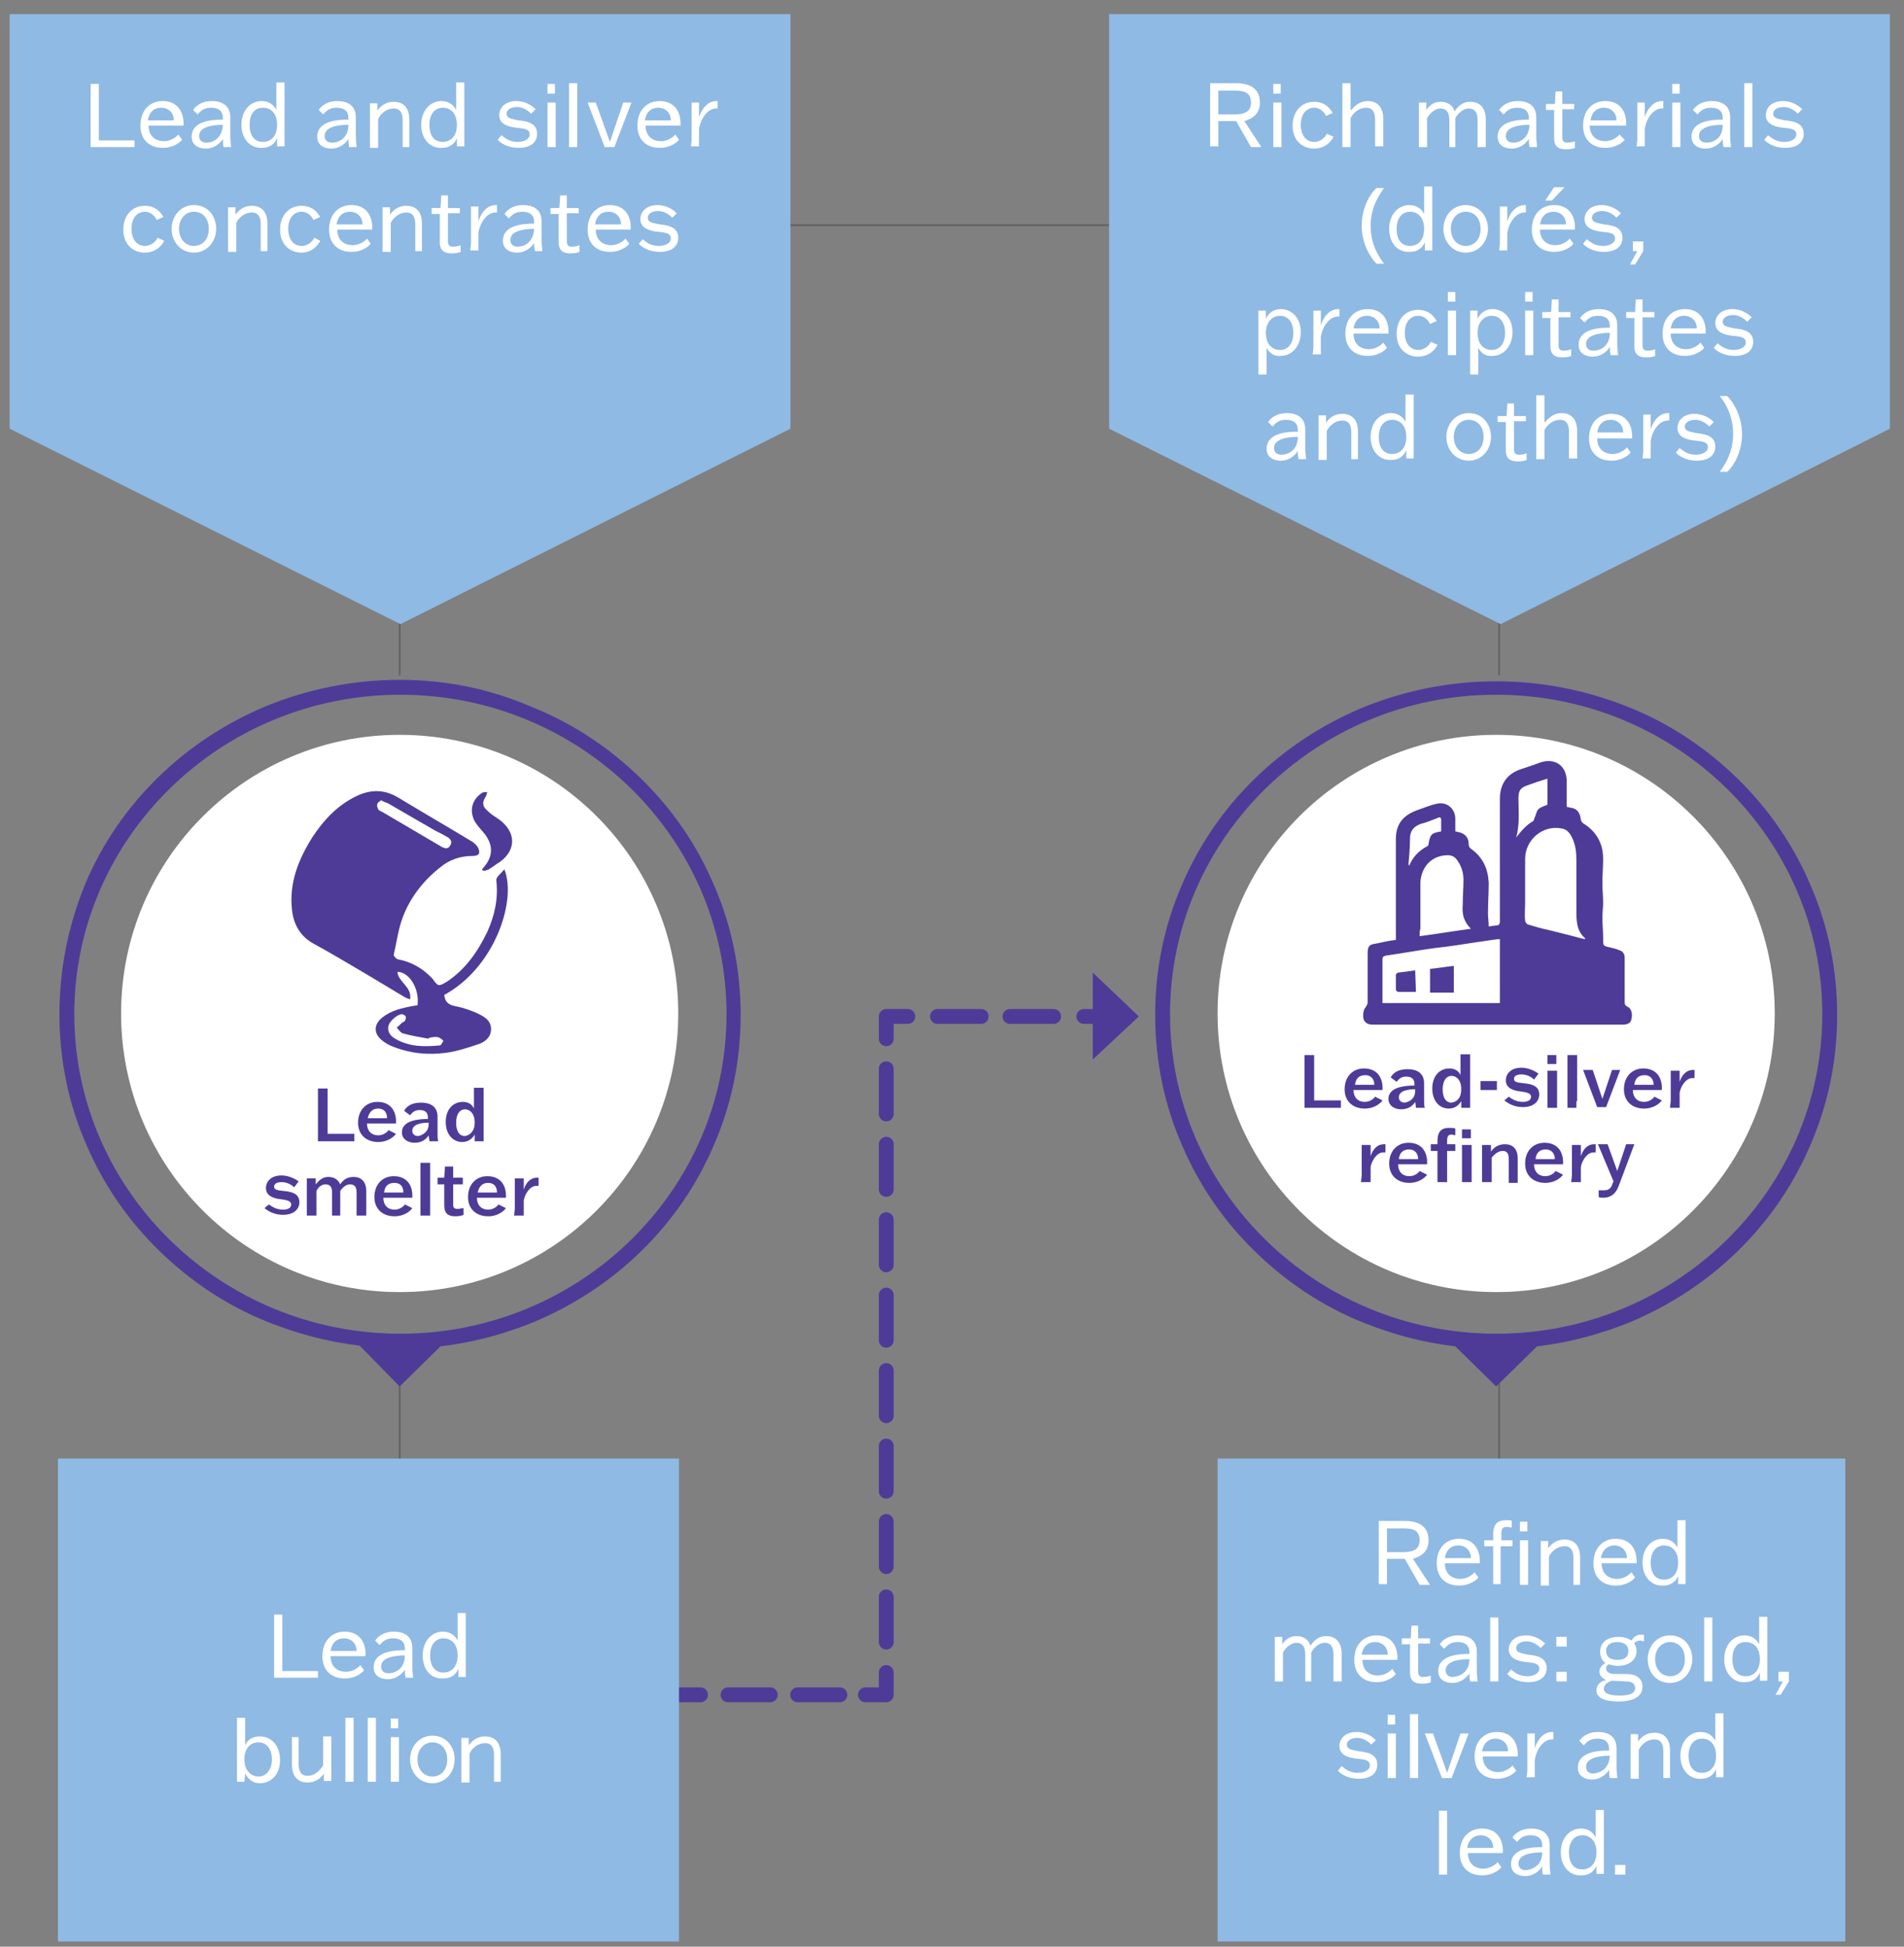 <?xml version="1.0" encoding="utf-8"?>
<!-- Generator: Adobe Illustrator 25.2.3, SVG Export Plug-In . SVG Version: 6.00 Build 0)  -->
<svg version="1.1" id="Capa_1" xmlns="http://www.w3.org/2000/svg" xmlns:xlink="http://www.w3.org/1999/xlink" x="0px" y="0px"
	 viewBox="0 0 256.3 262" style="enable-background:new 0 0 256.3 262;" xml:space="preserve">
<rect x="0" y="0" width="256.3" height="262" fill="#808080" stroke="none"/>
<style type="text/css">
	.st0{fill:none;stroke:#646464;stroke-width:0.25;stroke-linecap:round;stroke-linejoin:round;}
	.st1{fill:none;stroke:#4E3B97;stroke-width:2;stroke-linecap:round;stroke-linejoin:round;stroke-dasharray:5.685,3.685;}
	.st2{fill:none;stroke:#4E3B97;stroke-width:2;stroke-linecap:round;stroke-linejoin:round;stroke-dasharray:6.077,4.077;}
	.st3{fill:none;stroke:#4E3B97;stroke-width:2;stroke-linecap:round;stroke-linejoin:round;stroke-dasharray:5.877,3.877;}
	.st4{fill:none;stroke:#4E3B97;stroke-width:2;stroke-linecap:round;stroke-linejoin:round;}
	.st5{fill:#4E3B97;}
	.st6{fill:#8FBAE4;}
	.st7{enable-background:new    ;}
	.st8{fill:#FFFFFF;}
</style>
<line class="st0" x1="201.8" y1="181.3" x2="201.8" y2="205.3"/>
<line class="st0" x1="53.8" y1="181.3" x2="53.8" y2="205.3"/>
<line class="st0" x1="102.9" y1="30.3" x2="152.4" y2="30.3"/>
<line class="st1" x1="98" y1="228.1" x2="114.7" y2="228.1"/>
<line class="st2" x1="119.3" y1="221" x2="119.3" y2="141.8"/>
<line class="st3" x1="126.2" y1="136.8" x2="143" y2="136.8"/>
<path class="st4" d="M145.9,136.8h2.9 M119.3,139.8v-3h2.9 M116.5,228.1h2.8v-3 M91.5,228.1h2.8"/>
<polygon class="st5" points="153.3,136.8 147.1,130.9 147.1,142.6 "/>
<line class="st0" x1="53.8" y1="83.4" x2="53.8" y2="90.8"/>
<line class="st0" x1="201.8" y1="83.4" x2="201.8" y2="90.8"/>
<polygon class="st6" points="1.3,1.9 1.3,57.7 53.9,84 106.4,57.7 106.4,1.9 "/>
<g class="st7">
	<path class="st8" d="M12.2,19.8l0-1.1v-6.3l0-1.1h1.1l0,1.1v6.5h4.8v0.9H12.2z"/>
</g>
<g class="st7">
	<path class="st8" d="M24.5,18.8c-0.2,0.3-1.1,1.1-2.6,1.1c-1.8,0-3-1.1-3-3c0-2.1,1.3-3.3,3-3.3c2.1,0,2.9,1.6,2.8,3.3h-4.7
		c0,1.3,0.8,2.1,2.1,2.1c0.9,0,1.7-0.6,1.9-0.9L24.5,18.8z M19.9,16.2h3.5c0-1-0.7-1.7-1.7-1.7C20.8,14.5,20.1,15,19.9,16.2z"/>
	<path class="st8" d="M26,14.8c0.4-0.6,1.2-1.2,2.5-1.2c1.4,0,2.5,0.6,2.5,2.2v2.5c0,0.7,0.1,1.1,0.1,1.5h-1C30,19.4,30,19,30,18.7
		h0c-0.3,0.5-1.1,1.3-2.3,1.3c-0.9,0-1.9-0.4-1.9-1.6c0-2.2,2.9-2.3,4.2-2.3v-0.2c0-1-0.6-1.4-1.6-1.4c-0.8,0-1.3,0.3-1.8,0.9
		L26,14.8z M30,16.8c-1.5,0-3.2,0.3-3.2,1.5c0,0.5,0.3,0.9,1,0.9C28.7,19.2,29.9,18.6,30,16.8z"/>
	<path class="st8" d="M32.5,16.8c0-1.9,1.2-3.2,2.7-3.2c1.1,0,1.7,0.6,2,1.2h0v-2.6l0-1.1h1.1l0,1.1v6.5l0,1h-1v-1.1h0
		c-0.3,0.7-0.9,1.3-2,1.3C33.7,20,32.5,18.7,32.5,16.8z M33.6,16.8c0,1.4,0.6,2.3,1.8,2.3c1,0,1.9-0.7,1.9-2.3v0
		c0-1.5-0.8-2.3-1.9-2.3C34.2,14.5,33.6,15.4,33.6,16.8z"/>
	<path class="st8" d="M42.9,14.8c0.4-0.6,1.2-1.2,2.5-1.2c1.4,0,2.5,0.6,2.5,2.2v2.5c0,0.7,0.1,1.1,0.1,1.5h-1
		c-0.1-0.4-0.1-0.8-0.1-1.1h0c-0.3,0.5-1.1,1.3-2.3,1.3c-0.9,0-1.9-0.4-1.9-1.6c0-2.2,2.9-2.3,4.2-2.3v-0.2c0-1-0.6-1.4-1.6-1.4
		c-0.8,0-1.3,0.3-1.8,0.9L42.9,14.8z M46.9,16.8c-1.5,0-3.2,0.3-3.2,1.5c0,0.5,0.3,0.9,1,0.9C45.6,19.2,46.9,18.6,46.9,16.8z"/>
	<path class="st8" d="M54.2,19.8l0-1v-2.6c0-1.1-0.4-1.6-1.2-1.6c-0.9,0-1.7,0.6-2.1,1.4v2.9l0,1h-1.1l0-1v-3.9l0-1.1h1v1h0
		c0.4-0.6,1.1-1.2,2.2-1.2c1.3,0,2.1,0.8,2.1,2.4v2.7l0,1H54.2z"/>
	<path class="st8" d="M56.7,16.8c0-1.9,1.2-3.2,2.7-3.2c1.1,0,1.7,0.6,2,1.2h0v-2.6l0-1.1h1.1l0,1.1v6.5l0,1h-1v-1.1h0
		c-0.3,0.7-0.9,1.3-2,1.3C57.9,20,56.7,18.7,56.7,16.8z M57.8,16.8c0,1.4,0.6,2.3,1.8,2.3c1,0,1.9-0.7,1.9-2.3v0
		c0-1.5-0.8-2.3-1.9-2.3C58.5,14.5,57.8,15.4,57.8,16.8z"/>
	<path class="st8" d="M67.5,18.2c0.4,0.3,1,0.9,2.2,0.9c0.7,0,1.6-0.3,1.6-1c0-0.8-0.9-0.8-1.7-0.9c-1-0.1-2.4-0.4-2.4-1.7
		c0-1,0.8-1.9,2.3-1.9c1.3,0,2.2,0.7,2.6,1.1l-0.6,0.6c-0.3-0.3-1-0.9-1.9-0.9c-0.7,0-1.4,0.3-1.4,0.9c0,0.7,0.8,0.7,1.6,0.9
		c1,0.1,2.5,0.3,2.5,1.8c0,1.1-0.8,1.9-2.5,1.9c-1.5,0-2.5-0.7-2.8-1.1L67.5,18.2z"/>
	<path class="st8" d="M73.7,19.8l0-1v-3.9l0-1.1h1.1l0,1.1v3.9l0,1H73.7z M73.7,12.6v-1.3h1v1.3H73.7z"/>
	<path class="st8" d="M77.7,18.8l0,1h-1.1l0-1v-6.5l0-1.1h1.1l0,1.1V18.8z"/>
</g>
<g class="st7">
	<path class="st8" d="M79.1,13.8h1.1l1.9,5.3h0l1.8-5.3H85l-2.3,6h-1.3L79.1,13.8z"/>
</g>
<g class="st7">
	<path class="st8" d="M91.4,18.8c-0.2,0.3-1.1,1.1-2.6,1.1c-1.8,0-3-1.1-3-3c0-2.1,1.3-3.3,3-3.3c2.1,0,2.9,1.6,2.8,3.3h-4.7
		c0,1.3,0.8,2.1,2.1,2.1c0.9,0,1.7-0.6,1.9-0.9L91.4,18.8z M86.8,16.2h3.5c0-1-0.7-1.7-1.7-1.7C87.7,14.5,87,15,86.8,16.2z"/>
</g>
<g class="st7">
	<path class="st8" d="M93.1,18.8v-3.9l0-1.1h1v2h0c0.5-1.6,1.5-2.2,2.3-2.2c0.1,0,0.2,0,0.2,0v1c-0.1,0-0.2,0-0.2,0
		c-1.3,0-2.2,1.7-2.3,2.8v1.3l0,1h-1.1L93.1,18.8z"/>
</g>
<g class="st7">
	<path class="st8" d="M22.1,32.4C22,32.7,21.2,34,19.5,34c-1.5,0-2.9-1-2.9-3.1c0-1.8,1.1-3.2,2.9-3.2c1.8,0,2.4,1.4,2.5,1.5
		l-0.9,0.4c-0.2-0.4-0.7-1.1-1.6-1.1c-1,0-1.8,0.8-1.8,2.3s0.8,2.3,1.8,2.3c1,0,1.6-0.8,1.7-1.1L22.1,32.4z"/>
	<path class="st8" d="M23.1,30.8c0-1.7,1.2-3.2,3-3.2c1.9,0,3,1.5,3,3.2c0,1.7-1.2,3.2-3,3.2C24.3,34,23.1,32.5,23.1,30.8z
		 M28.1,30.8c0-1.5-0.9-2.3-2-2.3c-1.1,0-2,0.9-2,2.3s0.9,2.3,2,2.3C27.2,33.1,28.1,32.3,28.1,30.8z"/>
	<path class="st8" d="M35.1,33.8l0-1v-2.6c0-1.1-0.4-1.6-1.2-1.6c-0.9,0-1.7,0.6-2.1,1.4v2.9l0,1h-1.1l0-1v-3.9l0-1.1h1v1h0
		c0.4-0.6,1.1-1.2,2.2-1.2c1.3,0,2.1,0.8,2.1,2.4v2.7l0,1H35.1z"/>
	<path class="st8" d="M43.1,32.4C43,32.7,42.2,34,40.6,34c-1.5,0-2.9-1-2.9-3.1c0-1.8,1.1-3.2,2.9-3.2c1.8,0,2.4,1.4,2.5,1.5
		l-0.9,0.4c-0.2-0.4-0.7-1.1-1.6-1.1c-1,0-1.8,0.8-1.8,2.3s0.8,2.3,1.8,2.3c1,0,1.6-0.8,1.7-1.1L43.1,32.4z"/>
	<path class="st8" d="M49.9,32.8c-0.2,0.3-1.1,1.1-2.6,1.1c-1.8,0-3-1.1-3-3c0-2.1,1.3-3.3,3-3.3c2.1,0,2.9,1.6,2.8,3.3h-4.7
		c0,1.3,0.8,2.1,2.1,2.1c0.9,0,1.7-0.6,1.9-0.9L49.9,32.8z M45.3,30.2h3.5c0-1-0.7-1.7-1.7-1.7C46.2,28.5,45.5,29,45.3,30.2z"/>
</g>
<g class="st7">
	<path class="st8" d="M55.9,33.8l0-1v-2.6c0-1.1-0.4-1.6-1.2-1.6c-0.9,0-1.7,0.6-2.1,1.4v2.9l0,1h-1.1l0-1v-3.9l0-1.1h1v1h0
		c0.4-0.6,1.1-1.2,2.2-1.2c1.3,0,2.1,0.8,2.1,2.4v2.7l0,1H55.9z"/>
</g>
<g class="st7">
	<path class="st8" d="M61.9,28.7h-1.6v3.7c0,0.5,0.1,0.8,0.7,0.8c0.4,0,0.8-0.1,1-0.2v0.9c-0.2,0.1-0.6,0.2-1.2,0.2
		c-0.9,0-1.6-0.3-1.6-1.5v-3.8h-1.1v-0.8h1.2l0.1-1.7h0.9v1.7h1.6V28.7z"/>
</g>
<g class="st7">
	<path class="st8" d="M63.4,32.8v-3.9l0-1.1h1v2h0c0.5-1.6,1.5-2.2,2.3-2.2c0.1,0,0.2,0,0.2,0v1c-0.1,0-0.2,0-0.2,0
		c-1.3,0-2.2,1.7-2.3,2.8v1.3l0,1h-1.1L63.4,32.8z"/>
</g>
<g class="st7">
	<path class="st8" d="M67.9,28.8c0.4-0.6,1.2-1.2,2.5-1.2c1.4,0,2.5,0.6,2.5,2.2v2.5c0,0.7,0.1,1.1,0.1,1.5h-1
		c-0.1-0.4-0.1-0.8-0.1-1.1h0c-0.3,0.5-1.1,1.3-2.3,1.3c-0.9,0-1.9-0.4-1.9-1.6c0-2.2,2.9-2.3,4.2-2.3v-0.2c0-1-0.6-1.4-1.6-1.4
		c-0.8,0-1.3,0.3-1.8,0.9L67.9,28.8z M71.9,30.8c-1.5,0-3.2,0.3-3.2,1.5c0,0.5,0.3,0.9,1,0.9C70.6,33.2,71.8,32.6,71.9,30.8z"/>
</g>
<g class="st7">
	<path class="st8" d="M77.9,28.7h-1.6v3.7c0,0.5,0.1,0.8,0.7,0.8c0.4,0,0.8-0.1,1-0.2v0.9c-0.2,0.1-0.6,0.2-1.2,0.2
		c-0.9,0-1.6-0.3-1.6-1.5v-3.8h-1.1v-0.8h1.2l0.1-1.7h0.9v1.7h1.6V28.7z"/>
</g>
<g class="st7">
	<path class="st8" d="M84.7,32.8c-0.2,0.3-1.1,1.1-2.6,1.1c-1.8,0-3-1.1-3-3c0-2.1,1.3-3.3,3-3.3c2.1,0,2.9,1.6,2.8,3.3h-4.7
		c0,1.3,0.8,2.1,2.1,2.1c0.9,0,1.7-0.6,1.9-0.9L84.7,32.8z M80.1,30.2h3.5c0-1-0.7-1.7-1.7-1.7C81,28.5,80.3,29,80.1,30.2z"/>
	<path class="st8" d="M86.5,32.2c0.4,0.3,1,0.9,2.2,0.9c0.7,0,1.6-0.3,1.6-1c0-0.8-0.9-0.8-1.7-0.9c-1-0.1-2.4-0.4-2.4-1.7
		c0-1,0.8-1.9,2.3-1.9c1.3,0,2.2,0.7,2.6,1.1l-0.6,0.6c-0.3-0.3-1-0.9-1.9-0.9c-0.7,0-1.4,0.3-1.4,0.9c0,0.7,0.8,0.7,1.6,0.9
		c1,0.1,2.5,0.3,2.5,1.8c0,1.1-0.8,1.9-2.5,1.9c-1.5,0-2.5-0.7-2.8-1.1L86.5,32.2z"/>
</g>
<g>
	<path class="st5" d="M157.5,136.5c0-23.7,19.7-43,43.9-43s43.9,19.3,43.9,43s-19.7,43-43.9,43S157.5,160.2,157.5,136.5
		 M201.4,186.6l5.5-5.4c4.3-0.5,8.4-1.6,12.4-3.2c5.5-2.3,10.4-5.5,14.6-9.6c4.2-4.1,7.5-8.9,9.8-14.3c2.4-5.5,3.6-11.4,3.6-17.5
		s-1.2-12-3.6-17.5c-2.3-5.4-5.6-10.2-9.8-14.3c-4.2-4.1-9.1-7.4-14.6-9.6c-5.7-2.3-11.7-3.5-17.9-3.5s-12.2,1.2-17.9,3.5
		c-5.5,2.3-10.4,5.5-14.6,9.6c-4.2,4.1-7.5,8.9-9.8,14.3c-2.4,5.5-3.6,11.4-3.6,17.5s1.2,12,3.6,17.5c2.3,5.4,5.6,10.2,9.8,14.3
		s9.1,7.4,14.6,9.6c4,1.6,8.1,2.7,12.4,3.2L201.4,186.6z"/>
	<path class="st8" d="M163.9,136.4c0,20.7,16.8,37.5,37.5,37.5s37.5-16.8,37.5-37.5s-16.8-37.5-37.5-37.5
		C180.7,98.9,163.9,115.7,163.9,136.4"/>
</g>
<g class="st7">
	<path class="st5" d="M175.6,149.1l0-0.9v-5.3l0-0.9h1.3l0,0.9v5.2h3.6v1H175.6z"/>
</g>
<g class="st7">
	<path class="st5" d="M186.1,148.1c-0.2,0.3-1,1.1-2.4,1.1c-1.5,0-2.7-0.9-2.7-2.6c0-1.7,1.1-2.8,2.6-2.8c1.9,0,2.6,1.4,2.5,2.9
		h-3.9c0,1,0.6,1.6,1.5,1.6c0.7,0,1.2-0.4,1.4-0.7L186.1,148.1z M182.4,146h2.6c0-0.8-0.5-1.3-1.2-1.3
		C183,144.7,182.5,145.1,182.4,146z"/>
	<path class="st5" d="M187.2,145c0.4-0.7,1.1-1.1,2.3-1.1c1.2,0,2.2,0.5,2.2,1.9v2.2c0,0.5,0,0.9,0.1,1.1h-1.2
		c0-0.3-0.1-0.6-0.1-0.8h0c-0.3,0.5-0.9,1-1.9,1c-0.9,0-1.7-0.5-1.7-1.4c0-1.6,2.2-1.8,3.5-1.8v-0.2c0-0.7-0.4-1-1.1-1
		c-0.6,0-0.9,0.2-1.3,0.7L187.2,145z M190.5,146.8v-0.2c-1,0-2.2,0.2-2.2,1.1c0,0.4,0.3,0.7,0.8,0.7
		C189.7,148.3,190.5,147.9,190.5,146.8z"/>
	<path class="st5" d="M192.8,146.5c0-1.7,1-2.7,2.3-2.7c0.8,0,1.3,0.4,1.5,0.9h0v-1.9l0-0.9h1.3l0,0.9v5.4l0,0.9h-1.2v-0.9h0
		c-0.3,0.5-0.8,1-1.7,1C193.8,149.2,192.8,148.2,192.8,146.5z M196.7,146.6c0-1.3-0.7-1.8-1.3-1.8c-0.8,0-1.2,0.8-1.2,1.8
		c0,1.1,0.4,1.8,1.2,1.8C196.1,148.3,196.7,147.8,196.7,146.6z"/>
	<path class="st5" d="M199.3,145.5h2.2v1.2h-2.2V145.5z"/>
	<path class="st5" d="M203.1,147.6c0.4,0.3,1,0.7,1.9,0.7c0.6,0,1.1-0.2,1.1-0.7c0-0.5-0.7-0.6-1.4-0.7c-0.9-0.1-2-0.4-2-1.5
		c0-0.9,0.7-1.7,2.1-1.7c1,0,1.9,0.5,2.3,0.8l-0.6,0.8c-0.3-0.3-0.9-0.7-1.7-0.7c-0.6,0-1,0.2-1,0.6c0,0.5,0.6,0.5,1.4,0.6
		c0.9,0.1,2,0.3,2,1.5c0,0.9-0.7,1.7-2.2,1.7c-1.2,0-2-0.5-2.5-0.9L203.1,147.6z"/>
	<path class="st5" d="M208.3,149.1l0-0.9v-3.2l0-0.9h1.3l0,0.9v3.2l0,0.9H208.3z M208.3,143.2v-1.2h1.2v1.2H208.3z"/>
	<path class="st5" d="M212.2,148.2c0,0,0,0.9,0,0.9H211c0,0,0-0.9,0-0.9v-5.3l0-0.9h1.3l0,0.9V148.2z"/>
</g>
<g class="st7">
	<path class="st5" d="M213.1,144h1.3l1.3,3.9h0l1.3-3.9h1.1l-1.9,5H215L213.1,144z"/>
</g>
<g class="st7">
	<path class="st5" d="M223.7,148.1c-0.2,0.3-1,1.1-2.4,1.1c-1.5,0-2.7-0.9-2.7-2.6c0-1.7,1.1-2.8,2.6-2.8c1.9,0,2.6,1.4,2.5,2.9
		h-3.9c0,1,0.6,1.6,1.5,1.6c0.7,0,1.2-0.4,1.4-0.7L223.7,148.1z M220,146h2.6c0-0.8-0.5-1.3-1.2-1.3
		C220.6,144.7,220.1,145.1,220,146z"/>
</g>
<g class="st7">
	<path class="st5" d="M224.9,148.2v-3.2l0-0.9h1.2v1.5h0c0.4-1.2,1.1-1.6,1.8-1.6c0.1,0,0.2,0,0.2,0v1.1c-0.1,0-0.2,0-0.3,0
		c-0.9,0-1.6,1.2-1.7,2v1.1l0,0.9h-1.3L224.9,148.2z"/>
</g>
<g class="st7">
	<path class="st5" d="M183.3,158.2v-3.2l0-0.9h1.2v1.5h0c0.4-1.2,1.1-1.6,1.8-1.6c0.1,0,0.2,0,0.2,0v1.1c-0.1,0-0.2,0-0.3,0
		c-0.9,0-1.6,1.2-1.7,2v1.1l0,0.9h-1.3L183.3,158.2z"/>
</g>
<g class="st7">
	<path class="st5" d="M192.1,158.1c-0.2,0.3-1,1.1-2.4,1.1c-1.5,0-2.7-0.9-2.7-2.6c0-1.7,1.1-2.8,2.6-2.8c1.9,0,2.6,1.4,2.5,2.9
		h-3.9c0,1,0.6,1.6,1.5,1.6c0.7,0,1.2-0.4,1.4-0.7L192.1,158.1z M188.3,156h2.6c0-0.8-0.5-1.3-1.2-1.3
		C188.9,154.7,188.4,155.1,188.3,156z"/>
</g>
<g class="st7">
	<path class="st5" d="M192.6,154h0.9v-0.4c0-1.5,0.7-1.8,1.6-1.8c0.4,0,0.6,0,0.8,0.1v0.9c-0.1,0-0.3-0.1-0.5-0.1
		c-0.5,0-0.6,0.3-0.6,0.9v0.4h1.1v0.9h-1.1v3.3l0,0.9h-1.3l0-0.9l0-3.3h-0.9V154z"/>
	<path class="st5" d="M196.8,159.1l0-0.9v-3.2l0-0.9h1.3l0,0.9v3.2l0,0.9H196.8z M196.8,153.2v-1.2h1.2v1.2H196.8z"/>
	<path class="st5" d="M203.1,159.1l0-0.9V156c0-0.8-0.3-1.1-0.8-1.1c-0.6,0-1.1,0.4-1.5,0.9v2.4l0,0.9h-1.3l0-0.9v-3.2l0-0.9h1.2
		v0.9h0c0.4-0.6,1-1,1.9-1c1,0,1.7,0.6,1.7,1.9v2.4l0,0.9H203.1z"/>
	<path class="st5" d="M210.4,158.1c-0.2,0.3-1,1.1-2.4,1.1c-1.5,0-2.7-0.9-2.7-2.6c0-1.7,1.1-2.8,2.6-2.8c1.9,0,2.6,1.4,2.5,2.9
		h-3.9c0,1,0.6,1.6,1.5,1.6c0.7,0,1.2-0.4,1.4-0.7L210.4,158.1z M206.7,156h2.6c0-0.8-0.5-1.3-1.2-1.3
		C207.3,154.7,206.8,155.1,206.7,156z"/>
	<path class="st5" d="M211.6,158.2v-3.2l0-0.9h1.2v1.5h0c0.4-1.2,1.1-1.6,1.8-1.6c0.1,0,0.2,0,0.2,0v1.1c-0.1,0-0.2,0-0.3,0
		c-0.9,0-1.6,1.2-1.7,2v1.1l0,0.9h-1.3L211.6,158.2z"/>
	<path class="st5" d="M215.4,160.2c0.1,0,0.3,0,0.5,0c0.7,0,1-0.3,1.2-1l0.1-0.2l-2.1-5h1.3l1.3,3.6h0l1.2-3.6h1.1l-2.1,5.6
		c-0.4,1.1-1.1,1.6-2.1,1.6c-0.3,0-0.4,0-0.6-0.1V160.2z"/>
</g>
<g>
	<path class="st5" d="M10,136.5c0-23.7,19.7-43,43.9-43s43.9,19.3,43.9,43s-19.7,43-43.9,43S10,160.2,10,136.5 M53.8,186.6l5.5-5.4
		c4.3-0.5,8.4-1.6,12.4-3.2c5.5-2.3,10.4-5.5,14.6-9.6s7.5-8.9,9.8-14.3c2.4-5.5,3.6-11.4,3.6-17.5s-1.2-12-3.6-17.5
		c-2.3-5.4-5.6-10.2-9.8-14.3c-4.2-4.1-9.1-7.4-14.6-9.6C66,92.7,60,91.5,53.8,91.5S41.6,92.7,35.9,95c-5.5,2.3-10.4,5.5-14.6,9.6
		s-7.5,8.9-9.8,14.3C9.2,124.5,8,130.4,8,136.5s1.2,12,3.6,17.5c2.3,5.4,5.6,10.2,9.8,14.3s9.1,7.4,14.6,9.6c4,1.6,8.1,2.7,12.4,3.2
		L53.8,186.6z"/>
	<path class="st8" d="M16.3,136.4c0,20.7,16.8,37.5,37.5,37.5s37.5-16.8,37.5-37.5S74.6,98.9,53.8,98.9
		C33.1,98.9,16.3,115.7,16.3,136.4"/>
</g>
<g class="st7">
	<path class="st5" d="M42.8,153.6l0-0.9v-5.3l0-0.9h1.3l0,0.9v5.2h3.6v1H42.8z"/>
</g>
<g class="st7">
	<path class="st5" d="M53.3,152.6c-0.2,0.3-1,1.1-2.4,1.1c-1.5,0-2.7-0.9-2.7-2.6c0-1.7,1.1-2.8,2.6-2.8c1.9,0,2.6,1.4,2.5,2.9h-3.9
		c0,1,0.6,1.6,1.5,1.6c0.7,0,1.2-0.4,1.4-0.7L53.3,152.6z M49.5,150.5h2.6c0-0.8-0.4-1.3-1.2-1.3C50.2,149.2,49.7,149.6,49.5,150.5z
		"/>
	<path class="st5" d="M54.4,149.5c0.4-0.7,1.1-1.1,2.3-1.1c1.2,0,2.2,0.5,2.2,1.9v2.2c0,0.5,0,0.9,0.1,1.1h-1.2
		c0-0.3-0.1-0.6-0.1-0.8h0c-0.3,0.5-0.9,1-1.9,1c-0.9,0-1.7-0.5-1.7-1.4c0-1.6,2.2-1.8,3.5-1.8v-0.2c0-0.7-0.4-1-1.1-1
		c-0.6,0-0.9,0.2-1.3,0.7L54.4,149.5z M57.7,151.3v-0.2c-1,0-2.2,0.2-2.2,1.1c0,0.4,0.3,0.7,0.8,0.7
		C56.8,152.8,57.7,152.4,57.7,151.3z"/>
	<path class="st5" d="M60,151c0-1.7,1-2.7,2.3-2.7c0.8,0,1.3,0.4,1.5,0.9h0v-1.9l0-0.9h1.3l0,0.9v5.4l0,0.9h-1.2v-0.9h0
		c-0.3,0.5-0.8,1-1.7,1C61,153.7,60,152.7,60,151z M63.9,151.1c0-1.3-0.7-1.8-1.3-1.8c-0.8,0-1.2,0.8-1.2,1.8c0,1.1,0.4,1.8,1.2,1.8
		C63.2,152.8,63.9,152.3,63.9,151.1z"/>
</g>
<g class="st7">
	<path class="st5" d="M36.2,162.1c0.4,0.3,1,0.7,1.9,0.7c0.6,0,1.1-0.2,1.1-0.7c0-0.5-0.7-0.6-1.4-0.7c-0.9-0.1-2-0.4-2-1.5
		c0-0.9,0.7-1.7,2.1-1.7c1,0,1.9,0.5,2.3,0.8l-0.6,0.8c-0.3-0.3-0.9-0.7-1.7-0.7c-0.6,0-1,0.2-1,0.6c0,0.5,0.6,0.5,1.4,0.6
		c0.9,0.1,2,0.3,2,1.5c0,0.9-0.7,1.7-2.2,1.7c-1.2,0-2-0.5-2.5-0.9L36.2,162.1z"/>
	<path class="st5" d="M44.7,163.6l0-0.9v-2.2c0-0.8-0.3-1.1-0.9-1.1c-0.5,0-1,0.4-1.2,0.9v2.4l0,0.9h-1.3l0-0.9v-3.2l0-0.9h1.2v0.8
		h0c0.4-0.5,0.9-1,1.7-1c0.7,0,1.3,0.3,1.6,1h0c0.4-0.6,0.9-1,1.8-1c1,0,1.7,0.6,1.7,1.9v2.4l0,0.9h-1.3l0-0.9v-2.2
		c0-0.8-0.3-1.1-0.9-1.1c-0.5,0-1,0.4-1.3,0.9v2.4l0,0.9H44.7z"/>
	<path class="st5" d="M55.5,162.6c-0.2,0.3-1,1.1-2.4,1.1c-1.5,0-2.7-0.9-2.7-2.6c0-1.7,1.1-2.8,2.6-2.8c1.9,0,2.6,1.4,2.5,2.9h-3.9
		c0,1,0.6,1.6,1.5,1.6c0.7,0,1.2-0.4,1.4-0.7L55.5,162.6z M51.7,160.5h2.6c0-0.8-0.4-1.3-1.2-1.3C52.3,159.2,51.8,159.6,51.7,160.5z
		"/>
	<path class="st5" d="M57.9,162.7c0,0,0,0.9,0,0.9h-1.3c0,0,0-0.9,0-0.9v-5.3l0-0.9h1.3l0,0.9V162.7z"/>
</g>
<g class="st7">
	<path class="st5" d="M62.3,159.4H61v2.7c0,0.4,0.1,0.6,0.6,0.6c0.3,0,0.6-0.1,0.8-0.1v0.9c-0.2,0.1-0.6,0.2-1.1,0.2
		c-0.9,0-1.5-0.3-1.5-1.5v-2.8h-0.9v-0.9h0.9l0.1-1.5H61v1.5h1.3V159.4z"/>
</g>
<g class="st7">
	<path class="st5" d="M68.1,162.6c-0.2,0.3-1,1.1-2.4,1.1c-1.5,0-2.7-0.9-2.7-2.6c0-1.7,1.1-2.8,2.6-2.8c1.9,0,2.6,1.4,2.5,2.9h-3.9
		c0,1,0.6,1.6,1.5,1.6c0.7,0,1.2-0.4,1.4-0.7L68.1,162.6z M64.3,160.5h2.6c0-0.8-0.4-1.3-1.2-1.3C65,159.2,64.5,159.6,64.3,160.5z"
		/>
	<path class="st5" d="M69.3,162.7v-3.2l0-0.9h1.2v1.5h0c0.4-1.2,1.1-1.6,1.8-1.6c0.1,0,0.2,0,0.2,0v1.1c-0.1,0-0.2,0-0.3,0
		c-0.9,0-1.6,1.2-1.7,2v1.1l0,0.9h-1.3L69.3,162.7z"/>
</g>
<polygon class="st6" points="149.3,1.9 149.3,57.7 202,84 254.4,57.7 254.4,1.9 "/>
<g class="st7">
	<path class="st8" d="M168.4,19.8l-2-3.5H164v2.3l0,1.1h-1.1l0-1.1v-6.3l0-1.1h3.5c1.2,0,3.2,0.3,3.2,2.6c0,1.6-1.1,2.2-2.1,2.5
		l2.3,3.5v0H168.4z M164,15.4h2c1.1,0,2.4-0.1,2.4-1.6c0-1.6-1.3-1.6-2.4-1.6h-2V15.4z"/>
	<path class="st8" d="M171.4,19.8l0-1v-3.9l0-1.1h1.1l0,1.1v3.9l0,1H171.4z M171.4,12.6v-1.3h1v1.3H171.4z"/>
	<path class="st8" d="M179.5,18.4c-0.1,0.3-0.9,1.6-2.6,1.6c-1.5,0-2.9-1-2.9-3.1c0-1.8,1.1-3.2,2.9-3.2c1.8,0,2.4,1.4,2.5,1.5
		l-0.9,0.4c-0.2-0.4-0.7-1.1-1.6-1.1c-1,0-1.8,0.8-1.8,2.3s0.8,2.3,1.8,2.3c1,0,1.6-0.8,1.7-1.1L179.5,18.4z"/>
	<path class="st8" d="M181.9,14.8L181.9,14.8c0.5-0.6,1.2-1.2,2.2-1.2c1.3,0,2.1,0.8,2.1,2.4v2.7l0,1h-1.1l0-1v-2.6
		c0-1.1-0.4-1.6-1.2-1.6c-0.9,0-1.7,0.6-2.1,1.4v2.9l0,1h-1.1l0-1v-6.5l0-1.1h1.1l0,1.1V14.8z"/>
	<path class="st8" d="M195.1,19.8l0-1v-2.6c0-1.1-0.4-1.6-1.2-1.6c-0.7,0-1.4,0.6-1.8,1.3v2.9l0,1H191l0-1v-3.9l0-1.1h1v1h0
		c0.4-0.6,1-1.1,1.9-1.1c0.8,0,1.6,0.3,1.9,1.3h0c0.4-0.6,1-1.3,2.1-1.3c1.3,0,2.1,0.8,2.1,2.4v2.7l0,1h-1.1l0-1v-2.6
		c0-1.1-0.4-1.6-1.2-1.6c-0.7,0-1.4,0.6-1.8,1.3v2.9l0,1H195.1z"/>
</g>
<g class="st7">
	<path class="st8" d="M201.8,14.8c0.4-0.6,1.2-1.2,2.5-1.2c1.4,0,2.5,0.6,2.5,2.2v2.5c0,0.7,0.1,1.1,0.1,1.5h-1
		c-0.1-0.4-0.1-0.8-0.1-1.1h0c-0.3,0.5-1.1,1.3-2.3,1.3c-0.9,0-1.9-0.4-1.9-1.6c0-2.2,2.9-2.3,4.2-2.3v-0.2c0-1-0.6-1.4-1.6-1.4
		c-0.8,0-1.3,0.3-1.8,0.9L201.8,14.8z M205.9,16.8c-1.5,0-3.2,0.3-3.2,1.5c0,0.5,0.3,0.9,1,0.9C204.6,19.2,205.8,18.6,205.9,16.8z"
		/>
</g>
<g class="st7">
	<path class="st8" d="M211.9,14.7h-1.6v3.7c0,0.5,0.1,0.8,0.7,0.8c0.4,0,0.8-0.1,1-0.2v0.9c-0.2,0.1-0.6,0.2-1.2,0.2
		c-0.9,0-1.6-0.3-1.6-1.5v-3.8h-1.1v-0.8h1.2l0.1-1.7h0.9v1.7h1.6V14.7z"/>
</g>
<g class="st7">
	<path class="st8" d="M218.7,18.8c-0.2,0.3-1.1,1.1-2.6,1.1c-1.8,0-3-1.1-3-3c0-2.1,1.3-3.3,3-3.3c2.1,0,2.9,1.6,2.8,3.3H214
		c0,1.3,0.8,2.1,2.1,2.1c0.9,0,1.7-0.6,1.9-0.9L218.7,18.8z M214.1,16.2h3.5c0-1-0.7-1.7-1.7-1.7C215,14.5,214.3,15,214.1,16.2z"/>
	<path class="st8" d="M220.4,18.8v-3.9l0-1.1h1v2h0c0.5-1.6,1.5-2.2,2.3-2.2c0.1,0,0.2,0,0.2,0v1c-0.1,0-0.2,0-0.2,0
		c-1.3,0-2.2,1.7-2.3,2.8v1.3l0,1h-1.1L220.4,18.8z"/>
	<path class="st8" d="M225.1,19.8l0-1v-3.9l0-1.1h1.1l0,1.1v3.9l0,1H225.1z M225.1,12.6v-1.3h1v1.3H225.1z"/>
	<path class="st8" d="M227.9,14.8c0.4-0.6,1.2-1.2,2.5-1.2c1.4,0,2.5,0.6,2.5,2.2v2.5c0,0.7,0.1,1.1,0.1,1.5h-1
		c-0.1-0.4-0.1-0.8-0.1-1.1h0c-0.3,0.5-1.1,1.3-2.3,1.3c-0.9,0-1.9-0.4-1.9-1.6c0-2.2,2.9-2.3,4.2-2.3v-0.2c0-1-0.6-1.4-1.6-1.4
		c-0.8,0-1.3,0.3-1.8,0.9L227.9,14.8z M231.9,16.8c-1.5,0-3.2,0.3-3.2,1.5c0,0.5,0.3,0.9,1,0.9C230.7,19.2,231.9,18.6,231.9,16.8z"
		/>
	<path class="st8" d="M235.9,18.8l0,1h-1.1l0-1v-6.5l0-1.1h1.1l0,1.1V18.8z"/>
	<path class="st8" d="M238,18.2c0.4,0.3,1,0.9,2.2,0.9c0.7,0,1.6-0.3,1.6-1c0-0.8-0.9-0.8-1.7-0.9c-1-0.1-2.4-0.4-2.4-1.7
		c0-1,0.8-1.9,2.3-1.9c1.3,0,2.2,0.7,2.6,1.1l-0.6,0.6c-0.3-0.3-1-0.9-1.9-0.9c-0.7,0-1.4,0.3-1.4,0.9c0,0.7,0.8,0.7,1.6,0.9
		c1,0.1,2.5,0.3,2.5,1.8c0,1.1-0.8,1.9-2.5,1.9c-1.5,0-2.5-0.7-2.8-1.1L238,18.2z"/>
</g>
<g class="st7">
	<path class="st8" d="M185.3,35.5c-0.9-0.9-2-2.8-2-5.1c0-2.3,1-4.2,2-5.1h1c-0.3,0.5-1.8,2.3-1.8,5.1c0,2.8,1.4,4.5,1.8,5.1H185.3z
		"/>
</g>
<g class="st7">
	<path class="st8" d="M187,30.8c0-1.9,1.2-3.2,2.7-3.2c1.1,0,1.7,0.6,2,1.2h0v-2.6l0-1.1h1.1l0,1.1v6.5l0,1h-1v-1.1h0
		c-0.3,0.7-0.9,1.3-2,1.3C188.1,34,187,32.7,187,30.8z M188,30.8c0,1.4,0.6,2.3,1.8,2.3c1,0,1.9-0.7,1.9-2.3v0
		c0-1.5-0.8-2.3-1.9-2.3C188.7,28.5,188,29.4,188,30.8z"/>
	<path class="st8" d="M194.3,30.8c0-1.7,1.2-3.2,3-3.2s3,1.5,3,3.2c0,1.7-1.2,3.2-3,3.2S194.3,32.5,194.3,30.8z M199.3,30.8
		c0-1.5-0.9-2.3-2-2.3c-1.1,0-2,0.9-2,2.3s0.9,2.3,2,2.3C198.4,33.1,199.3,32.3,199.3,30.8z"/>
</g>
<g class="st7">
	<path class="st8" d="M201.9,32.8v-3.9l0-1.1h1v2h0c0.5-1.6,1.5-2.2,2.3-2.2c0.1,0,0.2,0,0.2,0v1c-0.1,0-0.2,0-0.2,0
		c-1.3,0-2.2,1.7-2.3,2.8v1.3l0,1h-1.1L201.9,32.8z"/>
</g>
<g class="st7">
	<path class="st8" d="M211.8,32.8c-0.2,0.3-1.1,1.1-2.6,1.1c-1.8,0-3-1.1-3-3c0-2.1,1.3-3.3,3-3.3c2.1,0,2.9,1.6,2.8,3.3h-4.7
		c0,1.3,0.8,2.1,2.1,2.1c0.9,0,1.7-0.6,1.9-0.9L211.8,32.8z M207.3,30.2h3.5c0-1-0.7-1.7-1.7-1.7C208.2,28.5,207.5,29,207.3,30.2z
		 M208,27l1.2-1.8h1.4l-1.7,1.8H208z"/>
	<path class="st8" d="M213.6,32.2c0.4,0.3,1,0.9,2.2,0.9c0.7,0,1.6-0.3,1.6-1c0-0.8-0.9-0.8-1.7-0.9c-1-0.1-2.4-0.4-2.4-1.7
		c0-1,0.8-1.9,2.3-1.9c1.3,0,2.2,0.7,2.6,1.1l-0.6,0.6c-0.3-0.3-1-0.9-1.9-0.9c-0.7,0-1.4,0.3-1.4,0.9c0,0.7,0.8,0.7,1.6,0.9
		c1,0.1,2.5,0.3,2.5,1.8c0,1.1-0.8,1.9-2.5,1.9c-1.5,0-2.5-0.7-2.8-1.1L213.6,32.2z"/>
	<path class="st8" d="M219.8,32.5h1.4v1.3l-1.1,1.8h-0.7l1-1.8h-0.6V32.5z"/>
</g>
<g class="st7">
	<path class="st8" d="M170.5,46.8L170.5,46.8l0,2.6l0,1h-1.1l0-1v-6.5l0-1.1h1v1.1h0c0.3-0.6,0.9-1.3,2-1.3c1.5,0,2.7,1.2,2.7,3.1
		c0,1.9-1.2,3.2-2.7,3.2C171.4,48,170.8,47.4,170.5,46.8z M170.4,44.8L170.4,44.8c0,1.6,0.9,2.3,1.9,2.3c1.2,0,1.8-1,1.8-2.3
		c0-1.4-0.7-2.3-1.8-2.3C171.3,42.5,170.4,43.3,170.4,44.8z"/>
</g>
<g class="st7">
	<path class="st8" d="M176.8,46.8v-3.9l0-1.1h1v2h0c0.5-1.6,1.5-2.2,2.3-2.2c0.1,0,0.2,0,0.2,0v1c-0.1,0-0.2,0-0.2,0
		c-1.3,0-2.2,1.7-2.3,2.8v1.3l0,1h-1.1L176.8,46.8z"/>
</g>
<g class="st7">
	<path class="st8" d="M186.7,46.8c-0.2,0.3-1.1,1.1-2.6,1.1c-1.8,0-3-1.1-3-3c0-2.1,1.3-3.3,3-3.3c2.1,0,2.9,1.6,2.8,3.3h-4.7
		c0,1.3,0.8,2.1,2.1,2.1c0.9,0,1.7-0.6,1.9-0.9L186.7,46.8z M182.2,44.2h3.5c0-1-0.7-1.7-1.7-1.7C183.1,42.5,182.4,43,182.2,44.2z"
		/>
	<path class="st8" d="M193.5,46.4c-0.1,0.3-0.9,1.6-2.6,1.6c-1.5,0-2.9-1-2.9-3.1c0-1.8,1.1-3.2,2.9-3.2c1.8,0,2.4,1.4,2.5,1.5
		l-0.9,0.4c-0.2-0.4-0.7-1.1-1.6-1.1c-1,0-1.8,0.8-1.8,2.3s0.8,2.3,1.8,2.3c1,0,1.6-0.8,1.7-1.1L193.5,46.4z"/>
	<path class="st8" d="M194.9,47.8l0-1v-3.9l0-1.1h1.1l0,1.1v3.9l0,1H194.9z M194.9,40.6v-1.3h1v1.3H194.9z"/>
	<path class="st8" d="M199,46.8L199,46.8l0,2.6l0,1h-1.1l0-1v-6.5l0-1.1h1v1.1h0c0.3-0.6,0.9-1.3,2-1.3c1.5,0,2.7,1.2,2.7,3.1
		c0,1.9-1.2,3.2-2.7,3.2C199.9,48,199.3,47.4,199,46.8z M198.9,44.8L198.9,44.8c0,1.6,0.9,2.3,1.9,2.3c1.2,0,1.8-1,1.8-2.3
		c0-1.4-0.7-2.3-1.8-2.3C199.8,42.5,198.9,43.3,198.9,44.8z"/>
	<path class="st8" d="M205.3,47.8l0-1v-3.9l0-1.1h1.1l0,1.1v3.9l0,1H205.3z M205.3,40.6v-1.3h1v1.3H205.3z"/>
	<path class="st8" d="M211.4,42.7h-1.6v3.7c0,0.5,0.1,0.8,0.7,0.8c0.4,0,0.8-0.1,1-0.2v0.9c-0.2,0.1-0.6,0.2-1.2,0.2
		c-0.9,0-1.6-0.3-1.6-1.5v-3.8h-1.1v-0.8h1.2l0.1-1.7h0.9v1.7h1.6V42.7z"/>
</g>
<g class="st7">
	<path class="st8" d="M212.7,42.8c0.4-0.6,1.2-1.2,2.5-1.2c1.4,0,2.5,0.6,2.5,2.2v2.5c0,0.7,0.1,1.1,0.1,1.5h-1
		c-0.1-0.4-0.1-0.8-0.1-1.1h0c-0.3,0.5-1.1,1.3-2.3,1.3c-0.9,0-1.9-0.4-1.9-1.6c0-2.2,2.9-2.3,4.2-2.3v-0.2c0-1-0.6-1.4-1.6-1.4
		c-0.8,0-1.3,0.3-1.8,0.9L212.7,42.8z M216.7,44.8c-1.5,0-3.2,0.3-3.2,1.5c0,0.5,0.3,0.9,1,0.9C215.4,47.2,216.7,46.6,216.7,44.8z"
		/>
	<path class="st8" d="M222.7,42.7h-1.6v3.7c0,0.5,0.1,0.8,0.7,0.8c0.4,0,0.8-0.1,1-0.2v0.9c-0.2,0.1-0.6,0.2-1.2,0.2
		c-0.9,0-1.6-0.3-1.6-1.5v-3.8h-1.1v-0.8h1.2l0.1-1.7h0.9v1.7h1.6V42.7z"/>
</g>
<g class="st7">
	<path class="st8" d="M229.4,46.8c-0.2,0.3-1.1,1.1-2.6,1.1c-1.8,0-3-1.1-3-3c0-2.1,1.3-3.3,3-3.3c2.1,0,2.9,1.6,2.8,3.3h-4.7
		c0,1.3,0.8,2.1,2.1,2.1c0.9,0,1.7-0.6,1.9-0.9L229.4,46.8z M224.9,44.2h3.5c0-1-0.7-1.7-1.7-1.7C225.8,42.5,225.1,43,224.9,44.2z"
		/>
	<path class="st8" d="M231.2,46.2c0.4,0.3,1,0.9,2.2,0.9c0.7,0,1.6-0.3,1.6-1c0-0.8-0.9-0.8-1.7-0.9c-1-0.1-2.4-0.4-2.4-1.7
		c0-1,0.8-1.9,2.3-1.9c1.3,0,2.2,0.7,2.6,1.1l-0.6,0.6c-0.3-0.3-1-0.9-1.9-0.9c-0.7,0-1.4,0.3-1.4,0.9c0,0.7,0.8,0.7,1.6,0.9
		c1,0.1,2.5,0.3,2.5,1.8c0,1.1-0.8,1.9-2.5,1.9c-1.5,0-2.5-0.7-2.8-1.1L231.2,46.2z"/>
</g>
<g class="st7">
	<path class="st8" d="M170.7,56.8c0.4-0.6,1.2-1.2,2.5-1.2c1.4,0,2.5,0.6,2.5,2.2v2.5c0,0.7,0.1,1.1,0.1,1.5h-1
		c-0.1-0.4-0.1-0.8-0.1-1.1h0c-0.3,0.5-1.1,1.3-2.3,1.3c-0.9,0-1.9-0.4-1.9-1.6c0-2.2,2.9-2.3,4.2-2.3v-0.2c0-1-0.6-1.4-1.6-1.4
		c-0.8,0-1.3,0.3-1.8,0.9L170.7,56.8z M174.7,58.8c-1.5,0-3.2,0.3-3.2,1.5c0,0.5,0.3,0.9,1,0.9C173.4,61.2,174.7,60.6,174.7,58.8z"
		/>
	<path class="st8" d="M181.9,61.8l0-1v-2.6c0-1.1-0.4-1.6-1.2-1.6c-0.9,0-1.7,0.6-2.1,1.4v2.9l0,1h-1.1l0-1v-3.9l0-1.1h1v1h0
		c0.4-0.6,1.1-1.2,2.2-1.2c1.3,0,2.1,0.8,2.1,2.4v2.7l0,1H181.9z"/>
	<path class="st8" d="M184.5,58.8c0-1.9,1.2-3.2,2.7-3.2c1.1,0,1.7,0.6,2,1.2h0v-2.6l0-1.1h1.1l0,1.1v6.5l0,1h-1v-1.1h0
		c-0.3,0.7-0.9,1.3-2,1.3C185.7,62,184.5,60.7,184.5,58.8z M185.6,58.8c0,1.4,0.6,2.3,1.8,2.3c1,0,1.9-0.7,1.9-2.3v0
		c0-1.5-0.8-2.3-1.9-2.3C186.3,56.5,185.6,57.4,185.6,58.8z"/>
</g>
<g class="st7">
	<path class="st8" d="M194.7,58.8c0-1.7,1.2-3.2,3-3.2c1.9,0,3,1.5,3,3.2c0,1.7-1.2,3.2-3,3.2C195.9,62,194.7,60.5,194.7,58.8z
		 M199.7,58.8c0-1.5-0.9-2.3-2-2.3c-1.1,0-2,0.9-2,2.3s0.9,2.3,2,2.3C198.8,61.1,199.7,60.3,199.7,58.8z"/>
</g>
<g class="st7">
	<path class="st8" d="M205.4,56.7h-1.6v3.7c0,0.5,0.1,0.8,0.7,0.8c0.4,0,0.8-0.1,1-0.2v0.9c-0.2,0.1-0.6,0.2-1.2,0.2
		c-0.9,0-1.6-0.3-1.6-1.5v-3.8h-1.1v-0.8h1.2l0.1-1.7h0.9v1.7h1.6V56.7z"/>
	<path class="st8" d="M208,56.8L208,56.8c0.5-0.6,1.2-1.2,2.2-1.2c1.3,0,2.1,0.8,2.1,2.4v2.7l0,1h-1.1l0-1v-2.6
		c0-1.1-0.4-1.6-1.2-1.6c-0.9,0-1.7,0.6-2.1,1.4v2.9l0,1h-1.1l0-1v-6.5l0-1.1h1.1l0,1.1V56.8z"/>
	<path class="st8" d="M219.5,60.9c-0.2,0.3-1.1,1.1-2.6,1.1c-1.8,0-3-1.1-3-3c0-2.1,1.3-3.3,3-3.3c2.1,0,2.9,1.6,2.8,3.3h-4.7
		c0,1.3,0.8,2.1,2.1,2.1c0.9,0,1.7-0.6,1.9-0.9L219.5,60.9z M215,58.2h3.5c0-1-0.7-1.7-1.7-1.7C215.9,56.5,215.2,57,215,58.2z"/>
</g>
<g class="st7">
	<path class="st8" d="M221.2,60.8v-3.9l0-1.1h1v2h0c0.5-1.6,1.5-2.2,2.3-2.2c0.1,0,0.2,0,0.2,0v1c-0.1,0-0.2,0-0.2,0
		c-1.3,0-2.2,1.7-2.3,2.8v1.3l0,1h-1.1L221.2,60.8z"/>
</g>
<g class="st7">
	<path class="st8" d="M226.1,60.3c0.4,0.3,1,0.9,2.2,0.9c0.7,0,1.6-0.3,1.6-1c0-0.8-0.9-0.8-1.7-0.9c-1-0.1-2.4-0.4-2.4-1.7
		c0-1,0.8-1.9,2.3-1.9c1.3,0,2.2,0.7,2.6,1.1l-0.6,0.6c-0.3-0.3-1-0.9-1.9-0.9c-0.7,0-1.4,0.3-1.4,0.9c0,0.7,0.8,0.7,1.6,0.9
		c1,0.1,2.5,0.3,2.5,1.8c0,1.1-0.8,1.9-2.5,1.9c-1.5,0-2.5-0.7-2.8-1.1L226.1,60.3z"/>
</g>
<g class="st7">
	<path class="st8" d="M231.5,63.5c0.4-0.6,1.8-2.3,1.8-5.1c0-2.8-1.4-4.6-1.8-5.1h1c0.9,0.9,2,2.8,2,5.1c0,2.3-1,4.2-2,5.1H231.5z"
		/>
</g>
<rect x="7.8" y="196.3" class="st6" width="83.6" height="65"/>
<g class="st7">
	<path class="st8" d="M36.9,225.8l0-1.1v-6.3l0-1.1H38l0,1.1v6.5h4.8v0.9H36.9z"/>
</g>
<g class="st7">
	<path class="st8" d="M49,224.8c-0.2,0.3-1.1,1.1-2.6,1.1c-1.8,0-3-1.1-3-3c0-2.1,1.3-3.3,3-3.3c2.1,0,2.9,1.6,2.8,3.3h-4.7
		c0,1.3,0.8,2.1,2.1,2.1c0.9,0,1.7-0.6,1.9-0.9L49,224.8z M44.5,222.2H48c0-1-0.7-1.7-1.7-1.7C45.4,220.5,44.7,221,44.5,222.2z"/>
	<path class="st8" d="M50.5,220.8c0.4-0.6,1.2-1.2,2.5-1.2c1.4,0,2.5,0.6,2.5,2.2v2.5c0,0.7,0.1,1.1,0.1,1.5h-1
		c-0.1-0.4-0.1-0.8-0.1-1.1h0c-0.3,0.5-1.1,1.3-2.3,1.3c-0.9,0-1.9-0.4-1.9-1.6c0-2.2,2.9-2.3,4.2-2.3v-0.2c0-1-0.6-1.4-1.6-1.4
		c-0.8,0-1.3,0.3-1.8,0.9L50.5,220.8z M54.5,222.8c-1.5,0-3.2,0.3-3.2,1.5c0,0.5,0.3,0.9,1,0.9C53.2,225.2,54.5,224.6,54.5,222.8z"
		/>
</g>
<g class="st7">
	<path class="st8" d="M56.9,222.8c0-1.9,1.2-3.2,2.7-3.2c1.1,0,1.7,0.6,2,1.2h0v-2.6l0-1.1h1.1l0,1.1v6.5l0,1h-1v-1.1h0
		c-0.3,0.7-0.9,1.3-2,1.3C58,226,56.9,224.7,56.9,222.8z M57.9,222.8c0,1.4,0.6,2.3,1.8,2.3c1,0,1.9-0.7,1.9-2.3v0
		c0-1.5-0.8-2.3-1.9-2.3C58.6,220.5,57.9,221.4,57.9,222.8z"/>
</g>
<g class="st7">
	<path class="st8" d="M31.9,239.8l0-1v-6.5l0-1.1h1.1l0,1.1v2.6h0c0.3-0.7,0.9-1.2,2-1.2c1.6,0,2.7,1.3,2.7,3.2c0,2-1.3,3.1-2.7,3.1
		c-1.2,0-1.7-0.8-2-1.3h0l-0.1,1.1H31.9z M32.9,236.8L32.9,236.8c0,1.6,1,2.3,1.9,2.3c1.1,0,1.8-1,1.8-2.3c0-1.4-0.7-2.3-1.8-2.3
		C33.7,234.5,32.9,235.3,32.9,236.8z"/>
	<path class="st8" d="M40.2,233.8l0,1v2.6c0,1.1,0.4,1.6,1.2,1.6c0.9,0,1.6-0.6,2.1-1.4v-2.9l0-1h1.1l0,1v3.9l0,1.1h-1v-1h0
		c-0.4,0.6-1.1,1.2-2.2,1.2c-1.3,0-2.1-0.8-2.1-2.4v-2.7l0-1H40.2z"/>
	<path class="st8" d="M47.6,238.8l0,1h-1.1l0-1v-6.5l0-1.1h1.1l0,1.1V238.8z"/>
	<path class="st8" d="M50.6,238.8l0,1h-1.1l0-1v-6.5l0-1.1h1.1l0,1.1V238.8z"/>
	<path class="st8" d="M52.6,239.8l0-1v-3.9l0-1.1h1.1l0,1.1v3.9l0,1H52.6z M52.6,232.6v-1.3h1v1.3H52.6z"/>
	<path class="st8" d="M55.2,236.8c0-1.7,1.2-3.2,3-3.2c1.9,0,3,1.5,3,3.2c0,1.7-1.2,3.2-3,3.2C56.4,240,55.2,238.5,55.2,236.8z
		 M60.2,236.8c0-1.5-0.9-2.3-2-2.3c-1.1,0-2,0.9-2,2.3s0.9,2.3,2,2.3C59.3,239.1,60.2,238.3,60.2,236.8z"/>
</g>
<g class="st7">
	<path class="st8" d="M66.5,239.8l0-1v-2.6c0-1.1-0.4-1.6-1.2-1.6c-0.9,0-1.7,0.6-2.1,1.4v2.9l0,1h-1.1l0-1v-3.9l0-1.1h1v1h0
		c0.4-0.6,1.1-1.2,2.2-1.2c1.3,0,2.1,0.8,2.1,2.4v2.7l0,1H66.5z"/>
</g>
<rect x="163.9" y="196.3" class="st6" width="84.5" height="65"/>
<g class="st7">
	<path class="st8" d="M191.1,213.3l-2-3.5h-2.4v2.3l0,1.1h-1.1l0-1.1v-6.3l0-1.1h3.5c1.2,0,3.2,0.3,3.2,2.6c0,1.6-1.1,2.2-2.1,2.5
		l2.3,3.5v0H191.1z M186.7,208.9h2c1.1,0,2.4-0.1,2.4-1.6c0-1.6-1.3-1.6-2.4-1.6h-2V208.9z"/>
</g>
<g class="st7">
	<path class="st8" d="M199,212.3c-0.2,0.3-1.1,1.1-2.6,1.1c-1.8,0-3-1.1-3-3c0-2.1,1.3-3.3,3-3.3c2.1,0,2.9,1.6,2.8,3.3h-4.7
		c0,1.3,0.8,2.1,2.1,2.1c0.9,0,1.7-0.6,1.9-0.9L199,212.3z M194.5,209.7h3.5c0-1-0.7-1.7-1.7-1.7C195.4,208,194.7,208.5,194.5,209.7
		z"/>
</g>
<g class="st7">
	<path class="st8" d="M199.8,207.3h1.2v-0.8c0-1.6,0.8-1.9,1.8-1.9c0.3,0,0.6,0,0.7,0.1v0.9c-0.2,0-0.4-0.1-0.6-0.1
		c-0.7,0-0.8,0.3-0.8,1v0.8h1.5v0.8H202v4.1l0,1H201l0-1v-4.1h-1.2V207.3z"/>
</g>
<g class="st7">
	<path class="st8" d="M204.6,213.3l0-1v-3.9l0-1.1h1.1l0,1.1v3.9l0,1H204.6z M204.6,206.1v-1.3h1v1.3H204.6z"/>
</g>
<g class="st7">
	<path class="st8" d="M211.8,213.3l0-1v-2.6c0-1.1-0.4-1.6-1.2-1.6c-0.9,0-1.7,0.6-2.1,1.4v2.9l0,1h-1.1l0-1v-3.9l0-1.1h1v1h0
		c0.4-0.6,1.1-1.2,2.2-1.2c1.3,0,2.1,0.8,2.1,2.4v2.7l0,1H211.8z"/>
	<path class="st8" d="M220.1,212.3c-0.2,0.3-1.1,1.1-2.6,1.1c-1.8,0-3-1.1-3-3c0-2.1,1.3-3.3,3-3.3c2.1,0,2.9,1.6,2.8,3.3h-4.7
		c0,1.3,0.8,2.1,2.1,2.1c0.9,0,1.7-0.6,1.9-0.9L220.1,212.3z M215.5,209.7h3.5c0-1-0.7-1.7-1.7-1.7
		C216.5,208,215.7,208.5,215.5,209.7z"/>
</g>
<g class="st7">
	<path class="st8" d="M221.1,210.3c0-1.9,1.2-3.2,2.7-3.2c1.1,0,1.7,0.6,2,1.2h0v-2.6l0-1.1h1.1l0,1.1v6.5l0,1h-1v-1.1h0
		c-0.3,0.7-0.9,1.3-2,1.3C222.3,213.5,221.1,212.2,221.1,210.3z M222.2,210.3c0,1.4,0.6,2.3,1.8,2.3c1,0,1.9-0.7,1.9-2.3v0
		c0-1.5-0.8-2.3-1.9-2.3C222.9,208,222.2,208.9,222.2,210.3z"/>
</g>
<g class="st7">
	<path class="st8" d="M175.7,226.3l0-1v-2.6c0-1.1-0.4-1.6-1.2-1.6c-0.7,0-1.4,0.6-1.8,1.3v2.9l0,1h-1.1l0-1v-3.9l0-1.1h1v1h0
		c0.4-0.6,1-1.1,1.9-1.1c0.8,0,1.6,0.3,1.9,1.3h0c0.4-0.6,1-1.3,2.1-1.3c1.3,0,2.1,0.8,2.1,2.4v2.7l0,1h-1.1l0-1v-2.6
		c0-1.1-0.4-1.6-1.2-1.6c-0.7,0-1.4,0.6-1.8,1.3v2.9l0,1H175.7z"/>
</g>
<g class="st7">
	<path class="st8" d="M187.9,225.3c-0.2,0.3-1.1,1.1-2.6,1.1c-1.8,0-3-1.1-3-3c0-2.1,1.3-3.3,3-3.3c2.1,0,2.9,1.6,2.8,3.3h-4.7
		c0,1.3,0.8,2.1,2.1,2.1c0.9,0,1.7-0.6,1.9-0.9L187.9,225.3z M183.3,222.7h3.5c0-1-0.7-1.7-1.7-1.7
		C184.2,221,183.5,221.5,183.3,222.7z"/>
</g>
<g class="st7">
	<path class="st8" d="M192.5,221.2h-1.6v3.7c0,0.5,0.1,0.8,0.7,0.8c0.4,0,0.8-0.1,1-0.2v0.9c-0.2,0.1-0.6,0.2-1.2,0.2
		c-0.9,0-1.6-0.3-1.6-1.5v-3.8h-1.1v-0.8h1.2l0.1-1.7h0.9v1.7h1.6V221.2z"/>
	<path class="st8" d="M193.8,221.3c0.4-0.6,1.2-1.2,2.5-1.2c1.4,0,2.5,0.6,2.5,2.2v2.5c0,0.7,0.1,1.1,0.1,1.5h-1
		c-0.1-0.4-0.1-0.8-0.1-1.1h0c-0.3,0.5-1.1,1.3-2.3,1.3c-0.9,0-1.9-0.4-1.9-1.6c0-2.2,2.9-2.3,4.2-2.3v-0.2c0-1-0.6-1.4-1.6-1.4
		c-0.8,0-1.3,0.3-1.8,0.9L193.8,221.3z M197.8,223.3c-1.5,0-3.2,0.3-3.2,1.5c0,0.5,0.3,0.9,1,0.9
		C196.5,225.6,197.8,225.1,197.8,223.3z"/>
	<path class="st8" d="M201.7,225.3l0,1h-1.1l0-1v-6.5l0-1.1h1.1l0,1.1V225.3z"/>
</g>
<g class="st7">
	<path class="st8" d="M203.4,224.7c0.4,0.3,1,0.9,2.2,0.9c0.7,0,1.6-0.3,1.6-1c0-0.8-0.9-0.8-1.7-0.9c-1-0.1-2.4-0.4-2.4-1.7
		c0-1,0.8-1.9,2.3-1.9c1.3,0,2.2,0.7,2.6,1.1l-0.6,0.6c-0.3-0.3-1-0.9-1.9-0.9c-0.7,0-1.4,0.3-1.4,0.9c0,0.7,0.8,0.7,1.6,0.9
		c1,0.1,2.5,0.3,2.5,1.8c0,1.1-0.8,1.9-2.5,1.9c-1.5,0-2.5-0.7-2.8-1.1L203.4,224.7z"/>
</g>
<g class="st7">
	<path class="st8" d="M209.5,220.3h1.4v1.3h-1.4V220.3z M209.5,225h1.4v1.3h-1.4V225z"/>
</g>
<g class="st7">
	<path class="st8" d="M216.6,224c-0.3,0.1-0.4,0.3-0.4,0.6c0,0.4,0.5,0.7,1.1,0.7l1.6,0c1.5,0,2.2,0.7,2.2,1.7c0,1.5-1.5,2-3.3,2
		c-1.6,0-2.9-0.4-2.9-1.5c0-0.6,0.4-1.2,1.3-1.4v0c-0.5-0.2-0.9-0.6-0.9-1.1c0-0.6,0.4-0.9,0.8-1.2c-0.5-0.3-0.7-0.9-0.7-1.5
		c0-1.2,0.9-2,2.5-2c0.7,0,1.3,0.2,1.7,0.5c0.3-0.4,0.6-0.8,1.3-0.8c0.2,0,0.4,0,0.4,0.1v0.8c-0.2,0-0.3-0.1-0.5-0.1
		c-0.3,0-0.7,0.1-0.8,0.4c0.2,0.3,0.3,0.6,0.3,1c0,1.2-1,2-2.5,2C217.3,224.2,216.9,224.1,216.6,224z M217,226.2
		c-0.6,0.2-1.1,0.5-1.1,1.1c0,0.5,0.5,0.9,2.1,0.9c1.4,0,2.1-0.3,2.1-1c0-0.3-0.1-0.9-1.2-0.9L217,226.2z M219.2,222.2
		c0-0.8-0.6-1.2-1.5-1.2c-0.9,0-1.5,0.4-1.5,1.2s0.6,1.2,1.5,1.2C218.7,223.4,219.2,223,219.2,222.2z"/>
</g>
<g class="st7">
	<path class="st8" d="M221.8,223.3c0-1.7,1.2-3.2,3-3.2c1.9,0,3,1.5,3,3.2c0,1.7-1.2,3.2-3,3.2C222.9,226.5,221.8,225,221.8,223.3z
		 M226.8,223.3c0-1.5-0.9-2.3-2-2.3c-1.1,0-2,0.9-2,2.3s0.9,2.3,2,2.3C225.9,225.6,226.8,224.8,226.8,223.3z"/>
	<path class="st8" d="M230.5,225.3l0,1h-1.1l0-1v-6.5l0-1.1h1.1l0,1.1V225.3z"/>
	<path class="st8" d="M232.1,223.3c0-1.9,1.2-3.2,2.7-3.2c1.1,0,1.7,0.6,2,1.2h0v-2.6l0-1.1h1.1l0,1.1v6.5l0,1h-1v-1.1h0
		c-0.3,0.7-0.9,1.3-2,1.3C233.3,226.5,232.1,225.2,232.1,223.3z M233.2,223.3c0,1.4,0.6,2.3,1.8,2.3c1,0,1.9-0.7,1.9-2.3v0
		c0-1.5-0.8-2.3-1.9-2.3C233.8,221,233.2,221.9,233.2,223.3z"/>
</g>
<g class="st7">
	<path class="st8" d="M239.4,225h1.4v1.3l-1.1,1.8H239l1-1.8h-0.6V225z"/>
</g>
<g class="st7">
	<path class="st8" d="M180.6,237.7c0.4,0.3,1,0.9,2.2,0.9c0.7,0,1.6-0.3,1.6-1c0-0.8-0.9-0.8-1.7-0.9c-1-0.1-2.4-0.4-2.4-1.7
		c0-1,0.8-1.9,2.3-1.9c1.3,0,2.2,0.7,2.6,1.1l-0.6,0.6c-0.3-0.3-1-0.9-1.9-0.9c-0.7,0-1.4,0.3-1.4,0.9c0,0.7,0.8,0.7,1.6,0.9
		c1,0.1,2.5,0.3,2.5,1.8c0,1.1-0.8,1.9-2.5,1.9c-1.5,0-2.5-0.7-2.8-1.1L180.6,237.7z"/>
	<path class="st8" d="M186.8,239.3l0-1v-3.9l0-1.1h1.1l0,1.1v3.9l0,1H186.8z M186.8,232.1v-1.3h1v1.3H186.8z"/>
	<path class="st8" d="M190.9,238.3l0,1h-1.1l0-1v-6.5l0-1.1h1.1l0,1.1V238.3z"/>
</g>
<g class="st7">
	<path class="st8" d="M191.8,233.3h1.1l1.9,5.3h0l1.8-5.3h1.1l-2.3,6h-1.3L191.8,233.3z"/>
</g>
<g class="st7">
	<path class="st8" d="M204.1,238.3c-0.2,0.3-1.1,1.1-2.6,1.1c-1.8,0-3-1.1-3-3c0-2.1,1.3-3.3,3-3.3c2.1,0,2.9,1.6,2.8,3.3h-4.7
		c0,1.3,0.8,2.1,2.1,2.1c0.9,0,1.7-0.6,1.9-0.9L204.1,238.3z M199.5,235.7h3.5c0-1-0.7-1.7-1.7-1.7
		C200.5,234,199.7,234.5,199.5,235.7z"/>
</g>
<g class="st7">
	<path class="st8" d="M205.6,238.3v-3.9l0-1.1h1v2h0c0.5-1.6,1.5-2.2,2.3-2.2c0.1,0,0.2,0,0.2,0v1c-0.1,0-0.2,0-0.2,0
		c-1.3,0-2.2,1.7-2.3,2.8v1.3l0,1h-1.1L205.6,238.3z"/>
</g>
<g class="st7">
	<path class="st8" d="M212.6,234.3c0.4-0.6,1.2-1.2,2.5-1.2c1.4,0,2.5,0.6,2.5,2.2v2.5c0,0.7,0.1,1.1,0.1,1.5h-1
		c-0.1-0.4-0.1-0.8-0.1-1.1h0c-0.3,0.5-1.1,1.3-2.3,1.3c-0.9,0-1.9-0.4-1.9-1.6c0-2.2,2.9-2.3,4.2-2.3v-0.2c0-1-0.6-1.4-1.6-1.4
		c-0.8,0-1.3,0.3-1.8,0.9L212.6,234.3z M216.7,236.3c-1.5,0-3.2,0.3-3.2,1.5c0,0.5,0.3,0.9,1,0.9
		C215.4,238.6,216.6,238.1,216.7,236.3z"/>
	<path class="st8" d="M223.9,239.3l0-1v-2.6c0-1.1-0.4-1.6-1.2-1.6c-0.9,0-1.7,0.6-2.1,1.4v2.9l0,1h-1.1l0-1v-3.9l0-1.1h1v1h0
		c0.4-0.6,1.1-1.2,2.2-1.2c1.3,0,2.1,0.8,2.1,2.4v2.7l0,1H223.9z"/>
</g>
<g class="st7">
	<path class="st8" d="M226.2,236.3c0-1.9,1.2-3.2,2.7-3.2c1.1,0,1.7,0.6,2,1.2h0v-2.6l0-1.1h1.1l0,1.1v6.5l0,1h-1v-1.1h0
		c-0.3,0.7-0.9,1.3-2,1.3C227.4,239.5,226.2,238.2,226.2,236.3z M227.3,236.3c0,1.4,0.6,2.3,1.8,2.3c1,0,1.9-0.7,1.9-2.3v0
		c0-1.5-0.8-2.3-1.9-2.3C228,234,227.3,234.9,227.3,236.3z"/>
</g>
<g class="st7">
	<path class="st8" d="M194.8,251.3l0,1h-1.1l0-1v-6.5l0-1.1h1.1l0,1.1V251.3z"/>
	<path class="st8" d="M202.1,251.3c-0.2,0.3-1.1,1.1-2.6,1.1c-1.8,0-3-1.1-3-3c0-2.1,1.3-3.3,3-3.3c2.1,0,2.9,1.6,2.8,3.3h-4.7
		c0,1.3,0.8,2.1,2.1,2.1c0.9,0,1.7-0.6,1.9-0.9L202.1,251.3z M197.5,248.7h3.5c0-1-0.7-1.7-1.7-1.7
		C198.5,247,197.7,247.5,197.5,248.7z"/>
	<path class="st8" d="M203.6,247.3c0.4-0.6,1.2-1.2,2.5-1.2c1.4,0,2.5,0.6,2.5,2.2v2.5c0,0.7,0.1,1.1,0.1,1.5h-1
		c-0.1-0.4-0.1-0.8-0.1-1.1h0c-0.3,0.5-1.1,1.3-2.3,1.3c-0.9,0-1.9-0.4-1.9-1.6c0-2.2,2.9-2.3,4.2-2.3v-0.2c0-1-0.6-1.4-1.6-1.4
		c-0.8,0-1.3,0.3-1.8,0.9L203.6,247.3z M207.6,249.3c-1.5,0-3.2,0.3-3.2,1.5c0,0.5,0.3,0.9,1,0.9
		C206.3,251.6,207.6,251.1,207.6,249.3z"/>
	<path class="st8" d="M210.1,249.3c0-1.9,1.2-3.2,2.7-3.2c1.1,0,1.7,0.6,2,1.2h0v-2.6l0-1.1h1.1l0,1.1v6.5l0,1h-1v-1.1h0
		c-0.3,0.7-0.9,1.3-2,1.3C211.3,252.5,210.1,251.2,210.1,249.3z M211.2,249.3c0,1.4,0.6,2.3,1.8,2.3c1,0,1.9-0.7,1.9-2.3v0
		c0-1.5-0.8-2.3-1.9-2.3C211.9,247,211.2,247.9,211.2,249.3z"/>
</g>
<g class="st7">
	<path class="st8" d="M217.4,251h1.4v1.3h-1.4V251z"/>
</g>
<path class="st5" d="M57.7,139.7v0.1c-1.1-0.2-2.3-0.4-3.4-0.7c-0.4-0.1-0.6-0.5-0.9-0.8c0.3-0.2,0.5-0.5,0.8-0.7
	c0.1-0.1,0.3-0.1,0.3-0.2c0.1-0.2,0.2-0.5,0.1-0.6c-0.1-0.2-0.4-0.3-0.5-0.3c-0.6,0-1.6,0.9-1.8,1.5c-0.2,0.8,0.2,1.4,0.9,1.8
	c1.9,1.1,3.9,1.1,6,0.9c0.2,0,0.3-0.4,0.5-0.6c-0.2-0.2-0.4-0.4-0.7-0.5C58.6,139.5,58.1,139.6,57.7,139.7 M51.3,107.7
	c-0.2,0.2-0.5,0.3-0.5,0.5c-0.1,0.2,0,0.5,0.1,0.7s0.4,0.3,0.6,0.4c2.7,1.6,5.3,3.1,8,4.7c0.4,0.2,0.8,0.3,1.1-0.2s0.1-0.8-0.3-1.1
	c-0.5-0.3-1.1-0.6-1.7-0.9c-2.1-1.2-4.3-2.5-6.4-3.7C51.9,108,51.6,107.9,51.3,107.7 M67.9,117c1.7,4.3-1.4,13.3-8.1,16.9
	c0.1,0.9,0.5,1.3,1.4,1.5c1.1,0.2,2.3,0.6,3.3,1.1c0.8,0.4,1.6,0.9,1.6,2s-0.8,1.7-1.6,2c-1.5,0.5-3,1-4.5,1.2
	c-2.4,0.3-4.7,0.1-7-0.8c-0.6-0.2-1.1-0.5-1.6-0.9c-1.1-0.9-1.1-2.1,0-3c1.2-1,2.6-1.3,4.1-1.6c0.2,0,0.5-0.1,0.7-0.1
	c0.3-2.2-1.1-4.5-2.7-4.5c0.1,1.4,2,2,1.7,3.7c-0.3-0.1-0.6-0.2-0.9-0.4c-1.7-1-3.3-2-5-3c-2.4-1.4-4.7-2.8-7.1-4.1
	c-1.8-1-2.7-2.6-2.9-4.6c-0.4-3.6,0.9-6.8,2.8-9.8c1.6-2.4,3.5-4.4,6.2-5.6c1.9-0.8,3.6-0.7,5.4,0.4c3.3,2,6.6,3.9,9.9,5.9
	c0.3,0.2,0.7,0.6,0.8,0.9c0.3,0.7,0,1-0.8,1c-1.6,0-3.1,0.5-4.3,1.5c-2.3,1.8-4.1,4.1-5.1,6.8c-0.6,1.6-0.8,3.3-1.2,5
	c0,0.2,0.3,0.5,0.5,0.6c1.7,0.3,3.2,1.1,4.4,2.3c0.1,0.1,0.2,0.2,0.3,0.3c0.8,1.1,0.8,1.1,2,0.4c2.5-1.7,4.1-4,5.4-6.7
	c1-2.2,1.5-4.5,1.2-7C66.9,117.9,67.5,117.5,67.9,117"/>
<path class="st5" d="M64.9,117c0.3-0.4,0.6-0.7,0.8-1.1c0.7-1.3,0.4-2.5-0.4-3.6c-0.4-0.5-0.9-1-1.3-1.6c-0.9-1.5-0.5-3.1,0.9-4
	c0.2-0.1,0.4-0.1,0.7-0.1c-0.1,0.2-0.1,0.4-0.2,0.6c-0.5,0.7-0.5,1.3,0.2,1.9c0.5,0.5,1,0.8,1.6,1.2c2.3,1.7,2.3,4.1,0.1,5.7
	c-0.5,0.3-1,0.7-1.5,1c-0.2,0.1-0.5,0.2-0.7,0.2C64.9,117.1,64.9,117.1,64.9,117"/>
<path class="st5" d="M194,111.9c0-0.5,0-1,0-1.5c0-0.4-0.2-0.5-0.5-0.3c-0.8,0.3-1.5,0.6-2.3,0.8c-1,0.4-1.4,1-1.4,2
	c0,1.1-0.1,2.3-0.2,3.4c0,0,0,0.1,0.1,0.2c0.5-1.2,1.3-2,2.4-2.6c0.1,0,0.2-0.2,0.2-0.3C192.5,112.3,192.7,112.1,194,111.9
	 M204.1,112.7C204.1,112.7,204.2,112.7,204.1,112.7c0.7-0.9,1.4-1.7,2.3-2.2c0.1-0.1,0.1-0.3,0.2-0.5c0.2-0.4,0.2-0.8,0.5-1.1
	c0.3-0.3,0.8-0.4,1.2-0.6v-3.5c-1,0.3-1.9,0.6-2.7,0.9c-0.9,0.3-1.2,0.7-1.2,1.7C204.4,109.2,204.6,110.9,204.1,112.7
	C204,112.7,204.1,112.7,204.1,112.7 M191.1,126c2.3-0.3,4.6-0.7,6.9-1c-1-1-1.2-2-1.1-3.2c0-1.1,0.1-2.3,0.1-3.4
	c0-1-0.3-1.9-0.9-2.7c-0.3-0.4-0.7-0.6-1.2-0.6c-2.1,0-3.6,1.5-3.7,3.7c0,2.1,0,4.1,0,6.2C191.1,125.2,191.1,125.6,191.1,126
	 M213.3,126.4l0.1-0.1c-1.2-1-1.2-2.4-1.2-3.8c0-2.2,0-4.5,0-6.7c0-1.1-0.1-2.1-0.6-3.1c-0.3-0.6-0.7-1.1-1.4-1.2
	c-2.5-0.5-4.9,1.5-4.9,4.1c0,1.9,0,3.9,0,5.8c0,0.8-0.1,1.7,0,2.5c0,0.2,0.2,0.4,0.3,0.5c1,0.3,2,0.6,3,0.8
	C210.2,125.6,211.8,126,213.3,126.4 M201.9,126.4c-0.1,0-0.2,0-0.2,0c-1,0.1-2,0.3-2.9,0.4c-1.9,0.3-3.8,0.6-5.7,0.8
	c-2.2,0.3-4.3,0.7-6.5,1c-0.4,0.1-0.5,0.2-0.5,0.5c0,1.8,0,3.7,0,5.5c0,0.1,0,0.3,0,0.4h15.8L201.9,126.4L201.9,126.4z M187.9,126.5
	c0-0.2,0-0.5,0-0.7c0-4.3,0-8.6,0-12.9c0-1.9,0.9-3.1,2.7-3.8c0.9-0.3,1.8-0.7,2.7-0.9c1.4-0.4,2.6,0.6,2.6,2c0,0.4,0,0.8,0,1.2
	c0,0.2,0,0.3,0,0.5c0.2,0,0.3,0.1,0.5,0.1c0.8,0.2,1.3,0.7,1.3,1.6c0,0.3,0.1,0.5,0.4,0.7c1.5,1.1,2.2,2.6,2.3,4.5
	c0,1.4-0.1,2.7-0.1,4.1c0,0.6,0.1,1.2,0.1,1.8c0.4-0.1,0.9-0.1,1.3-0.2c0.1,0,0.2-0.3,0.2-0.4c0-0.9,0-1.8,0-2.7c0-4.6,0-9.2,0-13.9
	c0-2,1-3.4,2.9-4c0.9-0.3,1.8-0.6,2.6-0.9c1.9-0.6,3.4,0.4,3.5,2.4c0,1.2,0,2.4,0,3.6c0.2,0,0.4,0.1,0.5,0.1
	c0.9,0.1,1.3,0.7,1.4,1.6c0,0.2,0.2,0.4,0.3,0.5c1.8,1.1,2.7,2.7,2.7,4.8c0,1.1-0.1,2.2-0.1,3.2c0,0.9,0.1,1.8,0.1,2.7
	c0,0.7-0.1,1.3-0.1,2c0,0.9,0.1,1.8,0.1,2.7c0,0.1,0,0.1,0,0.2c0,0.9,0,0.9,0.9,1.1c0.4,0.1,0.9,0.2,1.3,0.4c0.5,0.1,0.7,0.6,0.7,1
	c0,2,0,3.9,0,5.9c0,0.3,0,0.5,0.4,0.7c0.5,0.2,0.7,1,0.5,1.7c-0.1,0.5-0.5,0.7-1.2,0.7c-7.4,0-14.8,0-22.1,0c-3.8,0-7.7,0-11.5,0
	c-0.5,0-0.9-0.1-1.2-0.6c-0.2-0.5-0.1-1.4,0.2-1.7c0.1-0.2,0.3-0.4,0.3-0.7c0-2.2,0-4.4,0-6.6c0-0.9,0.2-1.2,1.1-1.3
	C186.1,126.8,187,126.6,187.9,126.5"/>
<path class="st5" d="M192.5,130.4c1.1-0.1,2.1-0.3,3.2-0.4v3.6h-3.2V130.4z"/>
<path class="st5" d="M190.6,133.5c-0.8,0-1.6,0-2.4,0c-0.1,0-0.3-0.2-0.3-0.3c0-0.7,0-1.3,0-2c0-0.1,0.2-0.3,0.3-0.3
	c0.8-0.1,1.5-0.2,2.3-0.3L190.6,133.5L190.6,133.5z"/>
</svg>
